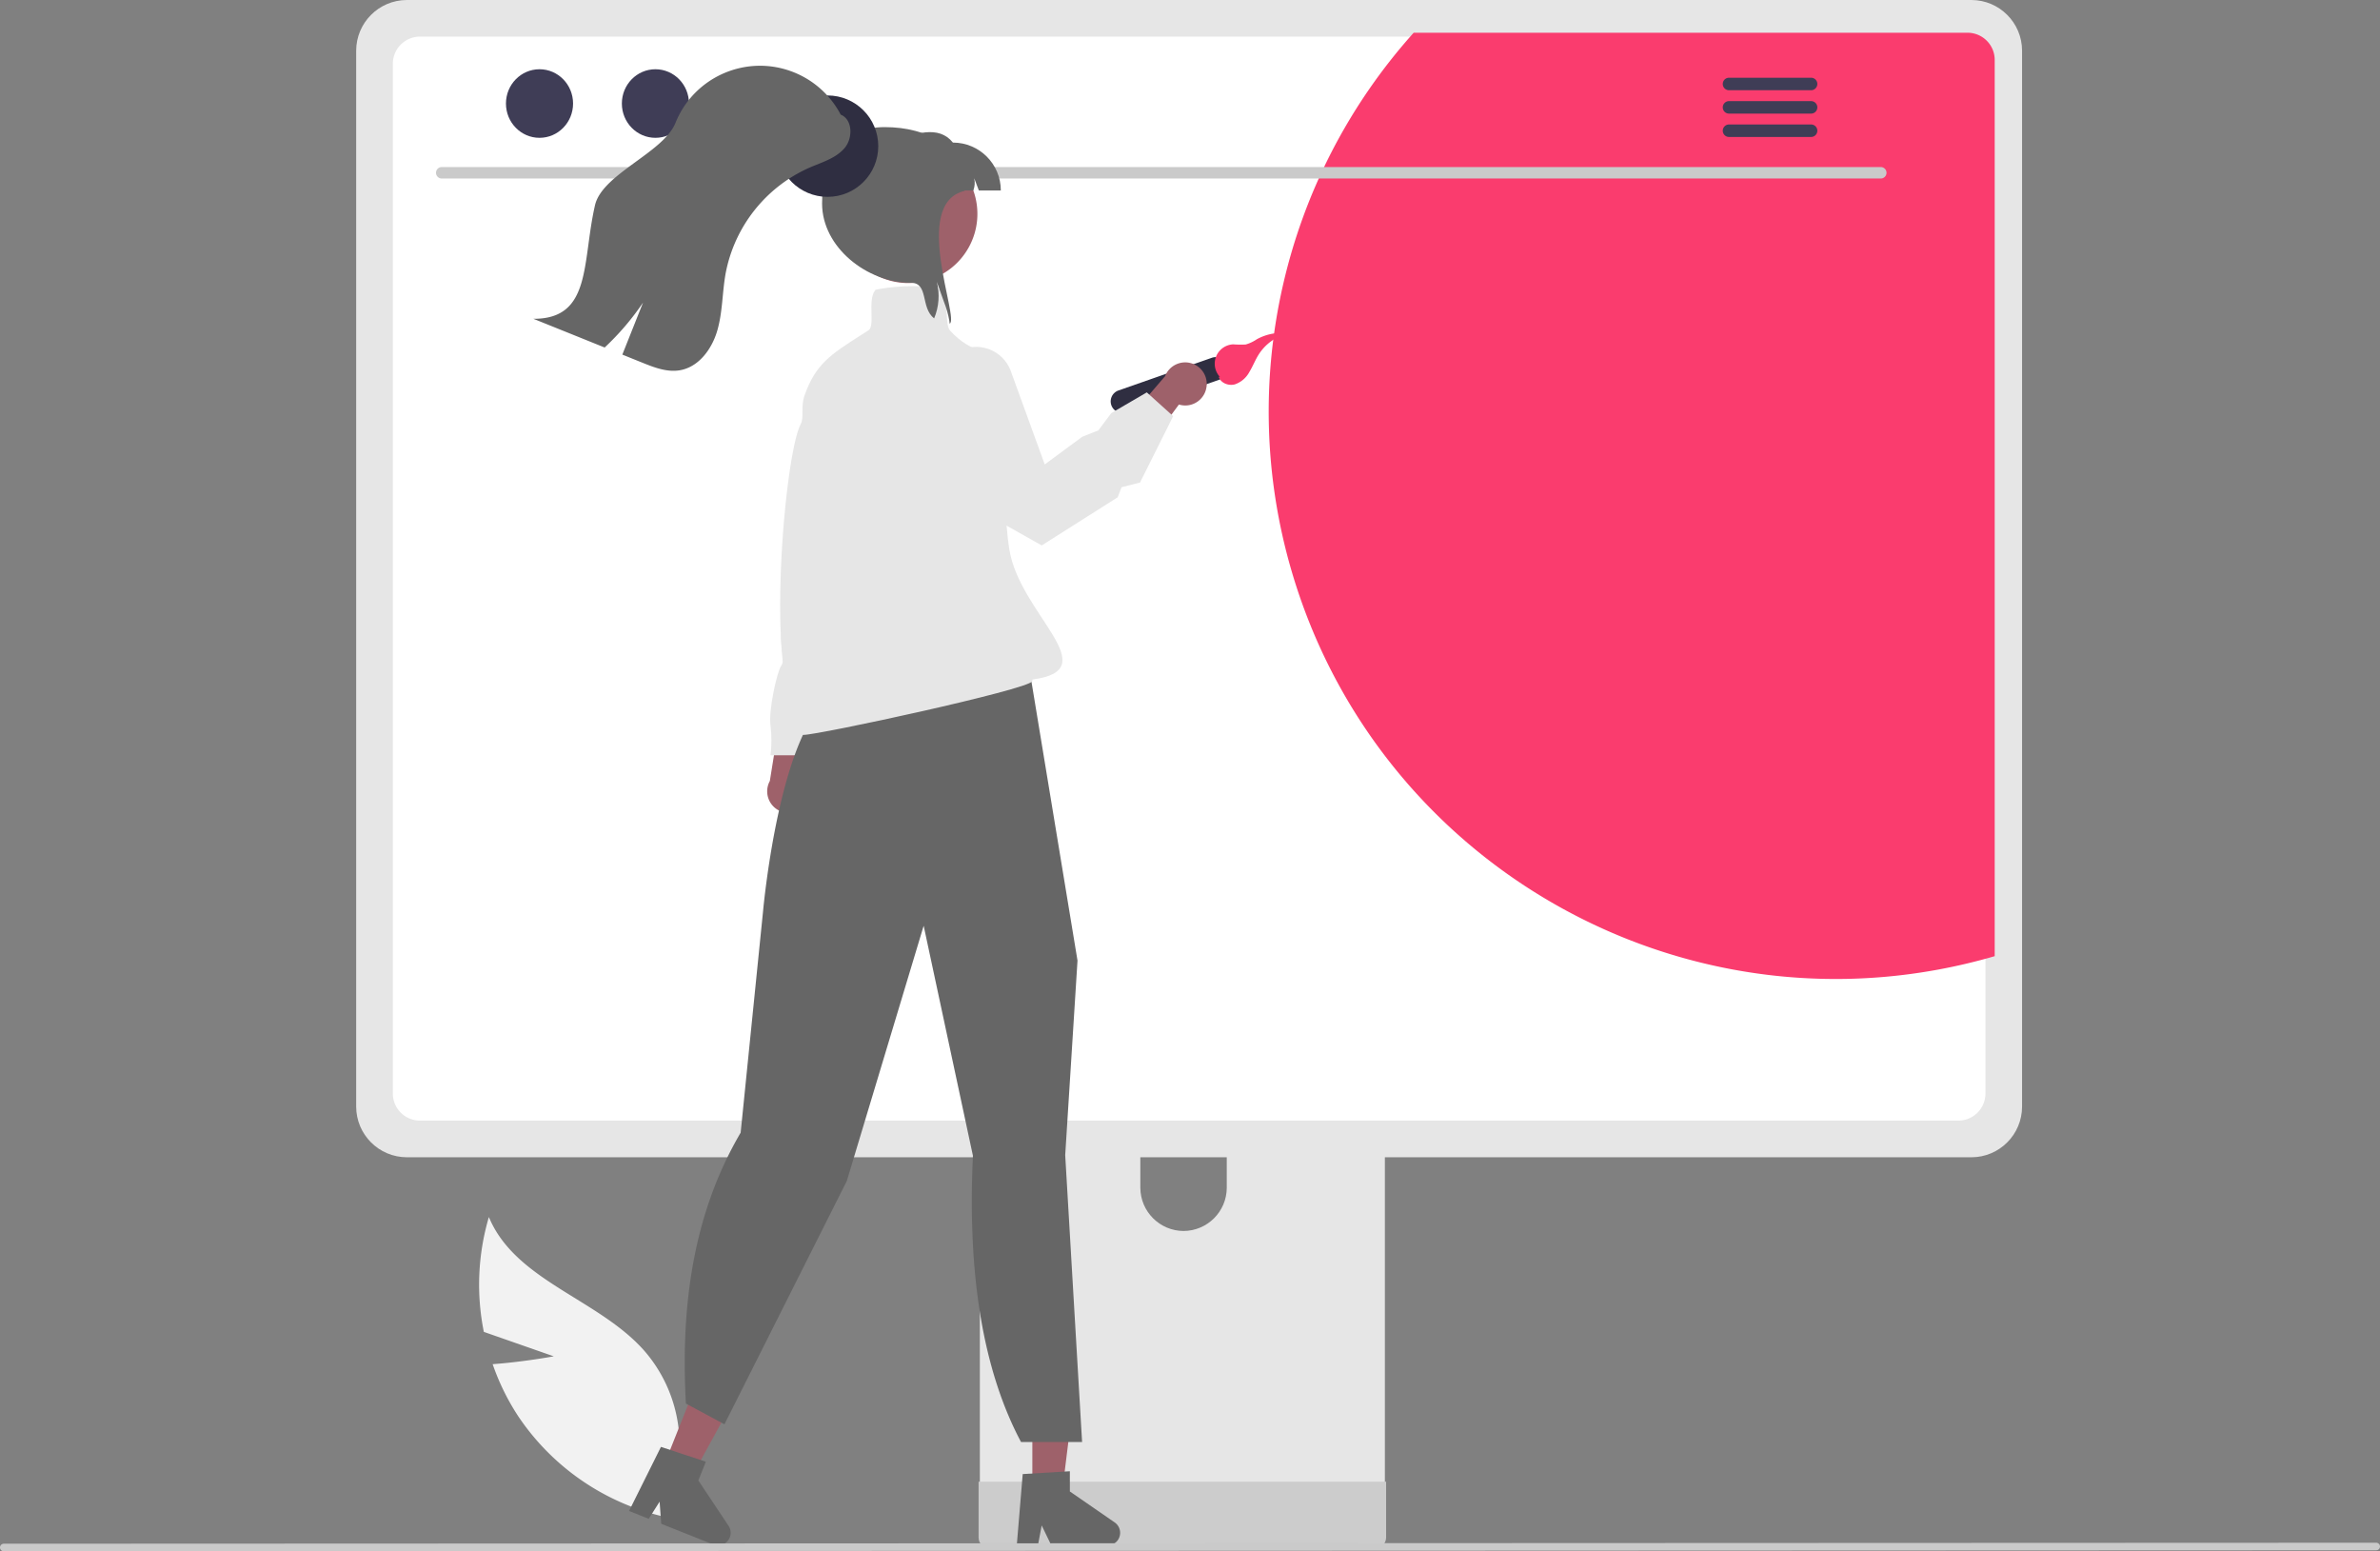 <svg xmlns="http://www.w3.org/2000/svg" viewBox="0 0 751.13 489.52"><rect x="0" y="0" width="751.13" height="489.52" fill="#808080" stroke="none"/><defs><style>.cls-1{fill:#fa3c6e}.cls-3{fill:#e6e6e6}.cls-5{fill:#9e616a}.cls-6{fill:#666}.cls-8{fill:#cacaca}.cls-9{fill:#3f3d56}.cls-10{fill:#2f2e41}</style></defs><path d="m174.76 428-22.06-7.71a75.378 75.378 0 0 1 1.59-36.24c8.37 20.15 34.47 25.78 48.96 42.09a45.359 45.359 0 0 1 10.51 37.88l4.22 16.03A75.972 75.972 0 0 1 163.61 447a73.952 73.952 0 0 1-8.13-16.52c9.52-.68 19.28-2.47 19.28-2.47Z" style="fill:#f2f2f2"/><path d="M430.9 284.77H315.39c-3.4 0-6.16 2.77-6.15 6.17v182.47h127.83V290.94c0-3.41-2.76-6.17-6.16-6.17Zm-57.37 103.68c-7.52-.04-13.6-6.12-13.64-13.64v-21.05c0-7.53 6.11-13.64 13.64-13.64s13.64 6.11 13.64 13.64v21.05c-.03 7.52-6.12 13.6-13.64 13.64Z" class="cls-3"/><path d="M308.84 467.57v17.6c0 1.9 1.54 3.44 3.44 3.44h121.74c1.9 0 3.43-1.54 3.44-3.44v-17.6H308.83Z" style="fill:#ccc"/><path d="M622.17 0H128.41c-8.83.01-15.99 7.17-16 16v333.19c0 8.83 7.17 15.99 16 16h493.76c8.83 0 15.99-7.17 16-16V16c-.01-8.83-7.17-15.99-16-16Z" class="cls-3"/><path d="M618.05 11.55H132.54a8.58 8.58 0 0 0-8.56 8.58v324.93c0 4.73 3.83 8.55 8.56 8.56h485.51c4.73 0 8.55-3.83 8.56-8.56V20.13a8.58 8.58 0 0 0-8.56-8.58Z" style="fill:#fff"/><path d="M629.53 18.91v282.82c-94.92 27.67-194.3-26.85-221.97-121.77-17.32-59.41-2.72-123.56 38.6-169.63h174.81a8.58 8.58 0 0 1 8.56 8.58Z" class="cls-1"/><path d="M593.64 56.33H139.35a1.806 1.806 0 0 1 0-3.61h454.29a1.806 1.806 0 0 1 0 3.61Z" class="cls-8"/><ellipse cx="170.27" cy="32.67" class="cls-9" rx="10.59" ry="10.82"/><ellipse cx="206.85" cy="32.67" class="cls-9" rx="10.59" ry="10.82"/><ellipse cx="243.42" cy="32.67" class="cls-9" rx="10.59" ry="10.82"/><path d="M571.62 24.53h-25.98c-1.09.02-1.95.92-1.93 2.01.02 1.06.87 1.91 1.93 1.93h25.98c1.09-.02 1.95-.92 1.93-2.01a1.964 1.964 0 0 0-1.93-1.93ZM571.62 31.91h-25.98c-1.09.02-1.95.92-1.93 2.01.02 1.06.87 1.91 1.93 1.93h25.98c1.09-.02 1.95-.92 1.93-2.01a1.964 1.964 0 0 0-1.93-1.93ZM571.62 39.28h-25.98c-1.09.02-1.95.92-1.93 2.01.02 1.06.87 1.91 1.93 1.93h25.98c1.09-.02 1.95-.92 1.93-2.01a1.964 1.964 0 0 0-1.93-1.93Z" class="cls-9"/><path d="M253.96 254.28c2.53-2.75 2.35-7.03-.4-9.55-.29-.27-.61-.51-.95-.73l5.54-23.37-11.73 4.28-3.46 21.54a6.795 6.795 0 0 0 11 7.82Z" class="cls-5"/><path d="m282.16 156.33-4.71 12.1s2.02 12.1-1.34 14.79-2.02 2.69-2.02 4.71c-.23 2.93-1.7 5.61-4.03 7.39-2.69 2.02-14.79 43.02-14.79 43.02h-12.1c.39-3.12.39-6.29 0-9.41-.67-4.71 2.02-16.81 3.36-18.82s0-4.71 0-8.74 2.69-6.05 2.69-12.77 8.07-59.16 7.39-65.21 6.72-11.43 6.72-11.43h6.72l12.1 44.37Z" class="cls-3"/><path d="M325.81 471.54h9.32l4.43-35.93h-13.75v35.93z" class="cls-5"/><path d="m322.77 465.16 14.88-.89v6.38l14.15 9.77a3.981 3.981 0 0 1 1.01 5.54 3.973 3.973 0 0 1-3.28 1.72h-17.72l-3.05-6.31-1.19 6.31h-6.68l1.88-22.52Z" class="cls-6"/><path d="m209.06 463.63 8.66 3.44 17.4-31.74-12.77-5.09-13.29 33.39z" class="cls-5"/><path d="m208.6 456.58 14.16 4.68-2.36 5.92 9.53 14.31a3.98 3.98 0 0 1-1.11 5.52c-1.09.73-2.47.87-3.68.39l-16.46-6.55-.5-6.99-3.44 5.42-6.21-2.47 10.07-20.23ZM307.04 364.63l-15.53-72.49-24.26 80.54-38.41 76.37-.2.41-12.17-6.55c-1.72-31.01 2.36-60.07 17.28-85.48l7.06-69.75c.22-2.38 5.48-58.33 22.17-68.25l4.89-11.14 48.59-12 .18.2a37.136 37.136 0 0 1 8.9 18.66l14.52 87.96v.05l-3.88 61.36 5.33 90.53h-19.27c-11.92-22.43-16.98-52.56-15.18-90.41Z" class="cls-6"/><path d="m352.98 123.22 29.46-10.31a3.651 3.651 0 0 1 2.42 6.89l-29.46 10.31a3.651 3.651 0 0 1-2.42-6.89Z" class="cls-10"/><path d="M384.63 118.87c.58 1.99 3.06 2.96 5.07 2.43a8.22 8.22 0 0 0 4.62-3.95c1.08-1.77 1.82-3.74 2.93-5.49 2.13-3.34 5.46-5.72 9.3-6.67-3.42-.45-6.9.21-9.92 1.88-1.06.73-2.24 1.28-3.48 1.64-1.32.07-2.65.05-3.97-.05a6.113 6.113 0 0 0-5.8 6.43c.07 1.44.66 2.82 1.65 3.87" class="cls-1"/><path d="M380.78 122.04c-.47 3.7-3.85 6.33-7.55 5.86-.39-.05-.78-.13-1.16-.25l-14.27 19.32-4.3-11.72 14.21-16.55c1.35-3.5 5.29-5.24 8.79-3.89a6.801 6.801 0 0 1 4.29 7.24Z" class="cls-5"/><path d="M253.54 231.89c-1.31 0-2.05-.26-2.34-.81-.42-.81.31-1.86 1.16-3.08.59-.85 2.32-2.54 1.47-2.65-12.89-1.57-6.7-81.04-1.12-91.55 1.14-2.13-.07-5.41 1.21-9.03 3.49-9.89 8.26-12.93 17.75-18.99.77-.49 1.57-1.01 2.41-1.54 1.08-.69 1.02-2.99.96-5.43-.07-2.71-.14-5.51 1.18-7.25l.09-.11.14-.03c3.21-.74 13.99-2.12 20.38.01l.09.03.07.07c1.52 1.52 1.66 4.46 1.79 7.3.11 2.33.21 4.54 1.07 5.49 6.56 7.32 14.01 7.17 14.08 7.17h.37l.04.36c4.6 8.76 1 41.28 4.2 61.49 3.25 20.53 31 38 7.24 41.1.1.16.11.37.02.53-1.44 2.68-67.31 16.93-72.24 16.93Z" class="cls-3"/><path d="m328.76 172.11-12.83-7.22c-22.38-15.51-27.89-27.83-28.58-35.43-.74-8.11 3.59-12.55 3.77-12.74l.1-.07 11.57-5.91c5.73-2.93 12.74-.65 15.66 5.07.22.43.41.87.57 1.32l10.7 29.43 11.86-8.75 5.06-1.99 4.08-5.46 11.21-6.54 8.33 7.5-10.47 20.95-5.82 1.48-1.23 3.18-.11.07-23.87 15.12Z" class="cls-3"/><path d="M305.79 77.96c-5.79 10.58-19.06 14.47-29.65 8.68s-14.47-19.06-8.68-29.65c5.79-10.58 19.06-14.47 29.65-8.68 4.45 2.43 7.91 6.33 9.79 11.04.1.25.19.5.28.76a21.81 21.81 0 0 1-1.39 17.85Z" class="cls-5"/><path d="M308.93 60.11c-.94-2.63-.53-1.26-1.48-3.88.31 1.29.21 2.64-.27 3.88h-26.01V44.99c7.62-3.02 15.07-5.59 19.57 0 8.35 0 15.12 6.77 15.12 15.12h-6.93Z" class="cls-6"/><path d="M299.71 102.14c-.02-.28-.05-.57-.09-.85-.35-2.05-.92-4.07-1.69-6-.75-2.11-1.51-4.23-2.27-6.34.98 3.83.68 7.88-.85 11.52-4.39-3.42-1.62-11.24-7.36-11.24-13.8 0-28-11.19-28-25s5.92-24.12 19.72-24.12 25.01 6.32 25.28 20.12c-17 4-1.53 40.51-4.74 41.91Z" class="cls-6"/><circle cx="261.18" cy="46.12" r="16" class="cls-10"/><path d="M266.54 46.74c-2.74 3.19-7.03 4.43-10.9 6.09A45.832 45.832 0 0 0 229 86.33c-1.07 5.97-.93 12.15-2.62 17.97-1.68 5.82-5.84 11.53-11.81 12.54-4.04.69-8.09-.87-11.89-2.41-2.09-.84-4.18-1.68-6.27-2.53 2.18-5.47 4.36-10.94 6.53-16.41a83.162 83.162 0 0 1-12.11 14.17c-7.49-3.02-14.99-6.04-22.49-9.06 18.46.07 15.31-17.85 19.44-35.83 2.27-9.88 21.6-16.57 25.39-25.97 5.92-14.74 22.67-21.89 37.4-15.97a28.76 28.76 0 0 1 14.76 13.35c3.79 1.51 3.9 7.41 1.21 10.56Z" class="cls-6"/><path d="m749.94 489.21-748.75.31c-.66 0-1.19-.54-1.19-1.19 0-.65.53-1.18 1.19-1.19l748.75-.31c.66 0 1.19.54 1.19 1.19a1.2 1.2 0 0 1-1.19 1.19Z" class="cls-8"/></svg>